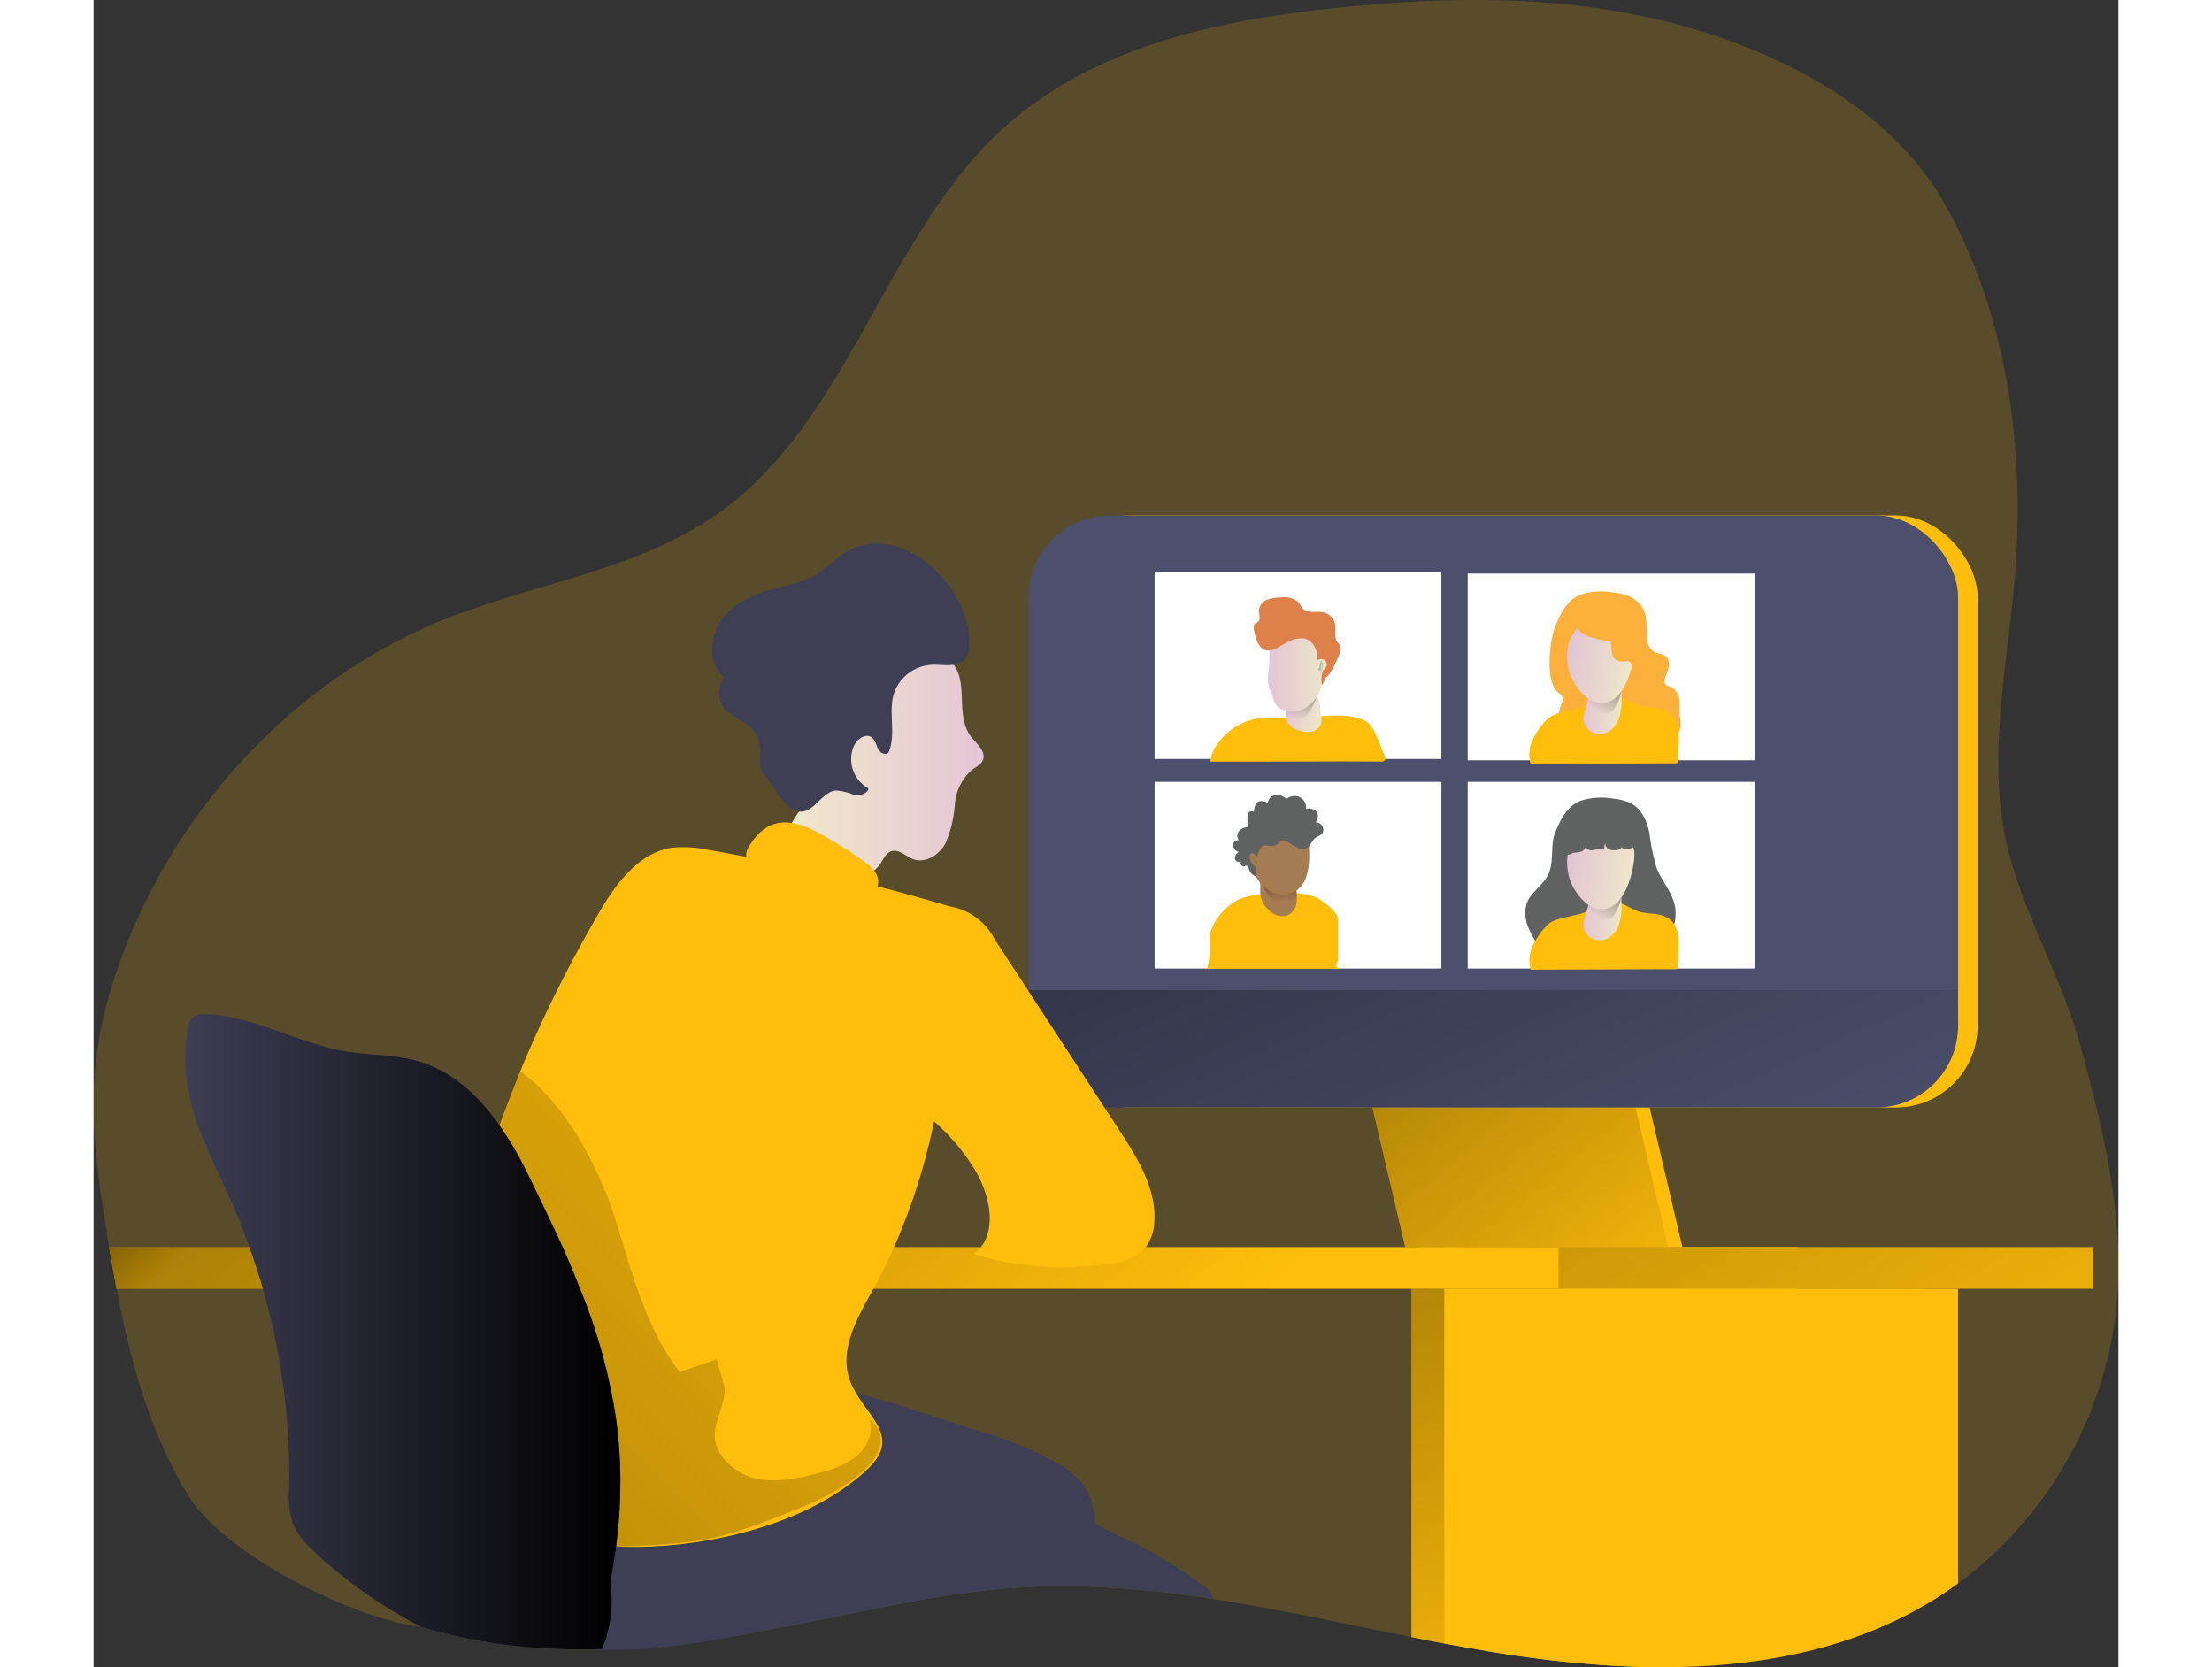 <svg id="Layer_1" data-name="Layer 1" xmlns="http://www.w3.org/2000/svg" xmlns:xlink="http://www.w3.org/1999/xlink" viewBox="0 0 349.56 287.81" width="406" height="306" class="illustration styles_illustrationTablet__1DWOa"><rect x="0" y="0" width="349.56" height="287.81" fill="#333333" stroke="none"/><defs><linearGradient id="linear-gradient" x1="277.57" y1="148.16" x2="310.98" y2="31.41" gradientTransform="matrix(1, 0, 0, -1, 0, 352)" gradientUnits="userSpaceOnUse"><stop offset="0.01"></stop><stop offset="0.08" stop-opacity="0.69"></stop><stop offset="0.21" stop-opacity="0.32"></stop><stop offset="1" stop-opacity="0"></stop></linearGradient><linearGradient id="linear-gradient-2" x1="240.46" y1="168.79" x2="299.59" y2="96.15" gradientTransform="matrix(1, 0, 0, -1, -26.39, 328.48)" xlink:href="#linear-gradient"></linearGradient><linearGradient id="linear-gradient-3" x1="242.97" y1="208.75" x2="290.27" y2="103.45" xlink:href="#linear-gradient"></linearGradient><linearGradient id="linear-gradient-4" x1="93.46" y1="203.16" x2="201.02" y2="80.4" xlink:href="#linear-gradient"></linearGradient><linearGradient id="linear-gradient-5" x1="-1227.2" y1="-205.25" x2="-1193.25" y2="-205.25" gradientTransform="matrix(-1, 0, 0, 1, -1047.16, 360.29)" gradientUnits="userSpaceOnUse"><stop offset="0" stop-color="#e5c5d5"></stop><stop offset="0.42" stop-color="#ead4d1"></stop><stop offset="1" stop-color="#f0e9cb"></stop></linearGradient><linearGradient id="linear-gradient-6" x1="26.11" y1="5.47" x2="198.18" y2="177.53" xlink:href="#linear-gradient"></linearGradient><linearGradient id="linear-gradient-7" x1="42.25" y1="98.59" x2="117.33" y2="98.59" gradientTransform="matrix(1, 0, 0, -1, 0, 352)" gradientUnits="userSpaceOnUse"><stop offset="0" stop-opacity="0"></stop><stop offset="0.99"></stop></linearGradient><linearGradient id="linear-gradient-8" x1="250.87" y1="222.62" x2="362.37" y2="53.68" gradientTransform="matrix(1, 0, 0, -1, -26.39, 328.48)" xlink:href="#linear-gradient"></linearGradient><linearGradient id="linear-gradient-9" x1="-153.53" y1="-266.7" x2="-147.12" y2="-266.7" gradientTransform="matrix(0.96, 0.27, -0.27, 0.96, 307.74, 442.77)" gradientUnits="userSpaceOnUse"><stop offset="0" stop-color="#e3c5d5"></stop><stop offset="0.42" stop-color="#e8d3cf"></stop><stop offset="1" stop-color="#efe8cb"></stop></linearGradient><linearGradient id="linear-gradient-10" x1="-9.71" y1="-246.95" x2="-6.92" y2="-262.08" gradientTransform="translate(244.13 394.71)" gradientUnits="userSpaceOnUse"><stop offset="0" stop-color="#010101" stop-opacity="0"></stop><stop offset="0.95" stop-color="#010101"></stop></linearGradient><linearGradient id="linear-gradient-11" x1="-14.99" y1="-255.44" x2="-4.33" y2="-255.44" gradientTransform="translate(244.13 394.71)" xlink:href="#linear-gradient-9"></linearGradient><linearGradient id="linear-gradient-12" x1="-5.46" y1="-256.14" x2="-8.18" y2="-256.46" xlink:href="#linear-gradient-10"></linearGradient><linearGradient id="linear-gradient-13" x1="39.47" y1="-214.31" x2="46.06" y2="-214.31" gradientTransform="translate(244.13 394.71)" xlink:href="#linear-gradient-9"></linearGradient><linearGradient id="linear-gradient-14" x1="41.68" y1="-212.92" x2="51.52" y2="-226.46" xlink:href="#linear-gradient-10"></linearGradient><linearGradient id="linear-gradient-15" x1="-47.51" y1="-244.73" x2="-36.02" y2="-244.73" gradientTransform="matrix(0.99, 0.16, -0.16, 0.99, 288.9, 421.81)" xlink:href="#linear-gradient-9"></linearGradient><linearGradient id="linear-gradient-16" x1="39.47" y1="-249.9" x2="46.06" y2="-249.9" gradientTransform="translate(244.13 394.71)" xlink:href="#linear-gradient-9"></linearGradient><linearGradient id="linear-gradient-17" x1="41.68" y1="-248.51" x2="51.52" y2="-262.05" xlink:href="#linear-gradient-10"></linearGradient><linearGradient id="linear-gradient-18" x1="-53.18" y1="-279.77" x2="-41.69" y2="-279.77" gradientTransform="matrix(0.99, 0.16, -0.16, 0.99, 288.9, 421.81)" xlink:href="#linear-gradient-9"></linearGradient><linearGradient id="linear-gradient-19" x1="-12.99" y1="-215.5" x2="-13.22" y2="-227.05" xlink:href="#linear-gradient-10"></linearGradient><linearGradient id="linear-gradient-20" x1="-17.48" y1="-222.44" x2="-16.24" y2="-223.12" xlink:href="#linear-gradient-10"></linearGradient></defs><title>2</title><path d="M375.64,248.91a68.27,68.27,0,0,1-27.38,47.94q-2.1,1.54-4.32,2.91c-14.79,9.07-32.09,11.9-49.63,11.53a194.32,194.32,0,0,1-29.08-3.06l-5.66-1c-1.89-.33-3.79-.73-5.68-1.11-11.37-2.26-22.73-4.78-34.13-6.54a180.1,180.1,0,0,0-22.59-2.18H197c-3.91-.11-7.83,0-11.75.24a164.94,164.94,0,0,0-19.42,2.72c-3,.55-5.92,1.16-8.87,1.76s-5.64,1.16-8.47,1.71c-5.37,1-10.53,1.95-15.53,2.67h0a166.16,166.16,0,0,1-18.76,1.72,105.92,105.92,0,0,1-10.69-.17A90.39,90.39,0,0,1,83,304.38h0c-11.39-1.28-33.78-12.31-40.12-22.5C36.13,271,32.73,258.52,30.35,246c-.45-2.4-.88-4.8-1.27-7.19-.18-1.1-.36-2.2-.53-3.29C26,219.85,24.87,207.81,30,192.3c9.06-27.63,30.35-51.42,57.56-62.09,15.61-6.13,33-8.39,46.72-18.1C157,96,163,63.94,183.83,45.32c15.41-13.78,36.87-18.38,57.45-20.48,17.23-1.77,34.78-2.14,51.77,1.31,19.82,4,42.52,14.2,52.83,32.42,11.05,19.52,14,42.86,12.15,64.94-1.25,14.92-4.74,30.64-1.4,45.52,2.73,12.11,9.51,23,12.81,35.19C373.39,218.82,377.07,233.86,375.64,248.91Z" transform="translate(-26.39 -23.52)" fill="#FFBE0B" opacity="0.18" style="isolation: isolate;"></path><path d="M342.58,246v50.86q-2.1,1.54-4.32,2.91c-13.19,8.09-28.38,11.21-43.95,11.53a194.32,194.32,0,0,1-29.08-3.06l-5.66-1c-1.89-.33-3.79-.73-5.68-1.11V246Z" transform="translate(-26.39 -23.52)" fill="#FFBE0B"></path><path d="M342.58,246v50.86q-2.1,1.54-4.32,2.91c-13.19,8.09-28.38,11.21-43.95,11.53a194.32,194.32,0,0,1-29.08-3.06l-5.66-1c-1.89-.33-3.79-.73-5.68-1.11V246Z" transform="translate(-26.39 -23.52)" fill="url(#linear-gradient)"></path><polygon points="274.29 215.28 228.87 215.28 220.61 180.11 266.03 180.11 274.29 215.28" fill="#FFBE0B"></polygon><polygon points="271.85 215.28 226.43 215.28 218.17 180.11 263.59 180.11 271.85 215.28" fill="#FFBE0B"></polygon><polygon points="271.85 215.28 226.43 215.28 218.17 180.11 263.59 180.11 271.85 215.28" fill="url(#linear-gradient-2)"></polygon><rect x="164.76" y="88.98" width="160.49" height="102.21" rx="14.13" fill="#FFBE0B"></rect><rect x="161.39" y="88.98" width="160.49" height="102.21" rx="14.13" fill="#4c506d"></rect><path d="M348.26,194.43v6.14a14.13,14.13,0,0,1-14.13,14.13H201.9a14.13,14.13,0,0,1-14.13-14.13h0v-6.14Z" transform="translate(-26.39 -23.52)" fill="url(#linear-gradient-3)"></path><path d="M199.25,286.57a26.14,26.14,0,0,1-2.08,10.79H197c-3.91-.11-7.83,0-11.75.24a164.94,164.94,0,0,0-19.42,2.72c-3,.55-5.92,1.16-8.87,1.76s-5.64,1.16-8.47,1.71c-5.37,1-10.53,1.95-15.53,2.67a47.61,47.61,0,0,1-17-12.17c-.51-.57-1-1.15-1.48-1.74-.61-.77-1.19-1.57-1.73-2.41a18.26,18.26,0,0,1-3.09-7.86,11.66,11.66,0,0,1,.12-3.44c.75-3.93,3.62-7.06,6.86-9.47.35-.26.7-.52,1.06-.76a40,40,0,0,1,24.37-7.1c.72,0,1.45.06,2.17.11A75,75,0,0,1,158,264c7.12,1.82,14.23,4.37,21.26,6.62a56.68,56.68,0,0,1,14.79,6.31,12.64,12.64,0,0,1,3.39,3.21A12,12,0,0,1,199.25,286.57Z" transform="translate(-26.39 -23.52)" fill="#3e3e54"></path><path d="M197,297.36c-3.91-.11-7.83,0-11.75.24a164.94,164.94,0,0,0-19.42,2.72c-3,.55-5.92,1.16-8.87,1.76s-5.64,1.16-8.47,1.71c-15.14,2.95-29.14,6.34-44.72,3.44a6.37,6.37,0,0,1-2.61-.91,6,6,0,0,1-1.89-3.12,27.57,27.57,0,0,1,1.63-20.69c3.8-7.49,9.83-10.46,16.88-14,8.13-4.12,15-7.23,24.37-7,.72,0,1.45.06,2.17.11A76.51,76.51,0,0,1,158,264c7,1.82,14.07,4.34,21,6.57a56.39,56.39,0,0,1,14.79,6.31,12.48,12.48,0,0,1,3.4,3.2,12.08,12.08,0,0,1,1.79,6.38h0A26,26,0,0,1,197,297.36Z" transform="translate(-26.39 -23.52)" fill="#3e3e54"></path><path d="M219.76,299.54a180.1,180.1,0,0,0-22.59-2.18H197c-3.91-.11-7.83,0-11.75.24a164.94,164.94,0,0,0-19.42,2.72c-3,.55-5.92,1.16-8.87,1.76-8.45-1.51-17-2.73-25.36-4.58A28.41,28.41,0,0,1,120,292.89a13.24,13.24,0,0,1-2.35-2.38,11.38,11.38,0,0,1-.84-1.25,10.07,10.07,0,0,1-1.48-5.81,7.25,7.25,0,0,1,.28-1.6,13.89,13.89,0,0,1,6.09-7.1,28.71,28.71,0,0,1,14.42-5.32c3.49-.19,7,.51,10.44.32,3.1-.17,5.24-1.89,8-2.3a15.35,15.35,0,0,1,6.25.55c4.73,1.3,9.61,4.14,13.32,6l25,12.48.19.09,5,2.5A72.27,72.27,0,0,1,217.58,297,4.58,4.58,0,0,1,219.76,299.54Z" transform="translate(-26.39 -23.52)" fill="#3e3e54"></path><path d="M320.52,238.8V246H30.35c-.45-2.4-.88-4.8-1.27-7.19Z" transform="translate(-26.39 -23.52)" fill="#FFBE0B"></path><path d="M320.52,238.8V246H30.35c-.45-2.4-.88-4.8-1.27-7.19Z" transform="translate(-26.39 -23.52)" fill="url(#linear-gradient-4)"></path><path d="M174,137.37c-3.46-3.07-10.7-3.81-14-.42-2.44,2.5-2.6,6.4-3.2,9.87a31.16,31.16,0,0,1-6.11,13.69c-1.68,2.14-3.7,4.16-4.42,6.77a3.9,3.9,0,0,0,0,2.61,5.24,5.24,0,0,0,2.16,2.09,19.69,19.69,0,0,0,6.88,3.2,6.73,6.73,0,0,0,6.8-2.37c.58-.86,1-2,2-2.34,1.3-.41,2.47.85,3.73,1.35,2.13.81,4.57-.72,5.63-2.74a20.56,20.56,0,0,0,1.6-6.64,8.79,8.79,0,0,1,2.93-6c.69-.51,1.57-.89,1.91-1.68.61-1.46-1-2.79-2-4C174.84,146.76,177.92,140.64,174,137.37Z" transform="translate(-26.39 -23.52)" fill="url(#linear-gradient-5)"></path><path d="M172.91,123.24c-4.35-5-11-7.83-16.68-4.34-2.14,1.32-3.84,3.31-6.09,4.42a19.93,19.93,0,0,1-4.33,1.34c-3.86.92-7.86,2.22-10.47,5.2s-3.1,8.12-.05,10.65a4.44,4.44,0,0,0,.36,5.73,19.77,19.77,0,0,0,3,1.95c3,2,3,4.25,2.77,7.29a2.49,2.49,0,0,0,.59,1.37l2.74,4c.95,1.35,2.21,2.79,3.82,2.79,2.38-.11,3.6-3.45,6-3.65a10.33,10.33,0,0,1,3,.7c1,.24,2.36-.05,2.61-1.06a5.74,5.74,0,0,1-2.46-7.48c.57-1.12,2-2.07,3-1.33.61.45.76,1.28,1.11,2s1.36,1.17,1.81.56c1.33-3.13-.08-6.88.9-10.08a7.25,7.25,0,0,1,6.41-5c1.25-.1,2.51.16,3.76,0a3,3,0,0,0,2.73-2.21C178.09,131.73,176.13,126.91,172.91,123.24Z" transform="translate(-26.39 -23.52)" fill="#3e3e54"></path><path d="M139.61,169.53a2.78,2.78,0,0,0-.46,2.35,2.14,2.14,0,0,0,2,1.09c5.67.55,11.59,1.33,16.89,4.1,1.15.55,2.66,1.14,3.46,0a2.79,2.79,0,0,0,0-2.69,5.75,5.75,0,0,0-1.75-1.89,66,66,0,0,0-7.19-4.61C147.93,165.15,143.17,163.71,139.61,169.53Z" transform="translate(-26.39 -23.52)" fill="#FFBE0B"></path><path d="M157.43,262.92c2.7,5.38,8.36,8.66,2.7,14.09-10,9.63-27.67,13.67-41.06,13.54-9-.08-18.25-2.14-25.3-7.7a14.46,14.46,0,0,1-4.88-6.14,17.31,17.31,0,0,1-.8-5c-1.77-31.58,9.43-62.68,25.23-90.07,3-5.24,7-10.9,12.94-11.78a20.31,20.31,0,0,1,6.41.4A362.92,362.92,0,0,1,174.22,180a10.67,10.67,0,0,1,7.7,5.62l21.59,33.07c3.12,4.78,6.36,10,6,15.69a7.69,7.69,0,0,1-1.6,4.61,9.85,9.85,0,0,1-6,2.63,52.24,52.24,0,0,1-23.54-1.6c4.26-3.27,2.92-10.06.11-14.65a35.94,35.94,0,0,0-7-8.26,106.35,106.35,0,0,1-8.8,25.77C159.68,249,154,256.14,157.43,262.92Z" transform="translate(-26.39 -23.52)" fill="#FFBE0B"></path><path d="M95.93,220.64c.55-2.06,2.15-8.6,4.11-12.2,7.81,5.57,13.54,16.44,16.43,25.59s5.24,18.77,11.11,26.35l6.36-2.21,1.18,4c.94,3.16-1.73,6.41-1.46,9.61s3.49,6,6.53,6.84c3.66,1,7.56.18,11.23-.79A16.93,16.93,0,0,0,158,275c1.85-1.52,3.07-4.06,2.38-6.35a4.06,4.06,0,0,1,1.74,4.63,8.94,8.94,0,0,1-3,4.3c-4.44,3.9-10.09,6.07-15.61,8.16a81.74,81.74,0,0,1-8.08,2.75c-6.24,1.65-12.77,1.81-19.22,2-3.92.09-6.27-.52-8-4.4-2.48-5.53-2.66-11.77-3.26-17.81A313.36,313.36,0,0,0,95.93,220.64Z" transform="translate(-26.39 -23.52)" fill="url(#linear-gradient-6)"></path><path d="M117.33,278.58q0,2.58-.12,5.25c-.09,1.77-.25,3.58-.47,5.43l-.15,1.21c-.17,1.26-.36,2.53-.59,3.82a.33.33,0,0,0,0,.14c-.13.71-.27,1.43-.41,2.16a21.33,21.33,0,0,1-1.44,11.6h0a105.92,105.92,0,0,1-10.69-.17A90,90,0,0,1,83,304.38h0a81.47,81.47,0,0,1-18.65-13.13,13.6,13.6,0,0,1-3.59-4.81,16.29,16.29,0,0,1-.61-6.17A116.83,116.83,0,0,0,55.62,246c-.69-2.42-1.47-4.82-2.32-7.19-1-2.69-2-5.34-3.19-8-2.74-6.17-6.06-12.19-7.31-18.82a30.81,30.81,0,0,1-.12-11,2.92,2.92,0,0,1,.7-1.76,3,3,0,0,1,2.28-.63c8.34.23,15.92,5,24.16,6.41,4.23.72,8.62.53,12.73,1.75,5.85,1.72,10.35,6,13.9,11a62,62,0,0,1,4.86,8.35c2.14,4.35,4.14,8.51,6,12.56,1.08,2.43,2.09,4.82,3,7.19a97,97,0,0,1,6.37,23.23v.15A74.91,74.91,0,0,1,117.33,278.58Z" transform="translate(-26.39 -23.52)" fill="#3e3e54"></path><path d="M117.33,278.58q0,2.58-.12,5.25c-.09,1.77-.25,3.58-.47,5.43l-.15,1.21c-.17,1.26-.36,2.53-.59,3.82a.33.33,0,0,0,0,.14c-.13.71-.27,1.43-.41,2.16a21.33,21.33,0,0,1-1.44,11.6h0a105.92,105.92,0,0,1-10.69-.17A90,90,0,0,1,83,304.38h0a81.47,81.47,0,0,1-18.65-13.13,13.6,13.6,0,0,1-3.59-4.81,16.29,16.29,0,0,1-.61-6.17A116.83,116.83,0,0,0,55.62,246c-.69-2.42-1.47-4.82-2.32-7.19-1-2.69-2-5.34-3.19-8-2.74-6.17-6.06-12.19-7.31-18.82a30.81,30.81,0,0,1-.12-11,2.92,2.92,0,0,1,.7-1.76,3,3,0,0,1,2.28-.63c8.34.23,15.92,5,24.16,6.41,4.23.72,8.62.53,12.73,1.75,5.85,1.72,10.35,6,13.9,11a62,62,0,0,1,4.86,8.35c2.14,4.35,4.14,8.51,6,12.56,1.08,2.43,2.09,4.82,3,7.19a97,97,0,0,1,6.37,23.23v.15A74.91,74.91,0,0,1,117.33,278.58Z" transform="translate(-26.39 -23.52)" fill="url(#linear-gradient-7)"></path><rect x="252.89" y="215.28" width="92.35" height="7.19" fill="#FFBE0B"></rect><rect x="252.89" y="215.28" width="92.35" height="7.19" fill="url(#linear-gradient-8)"></rect><path d="M348.26,246v50.86q-2.1,1.54-4.32,2.91c-23,14.11-52.13,13.12-78.71,8.47l-5.66-1V246Z" transform="translate(-26.39 -23.52)" fill="#FFBE0B"></path><rect x="183.17" y="98.79" width="49.51" height="32.23" fill="#fff"></rect><path d="M220.12,152.39a10.67,10.67,0,0,1,9.42-5c1.31,0,2.63.09,3.93.09,3.76,0,9.42-1.31,12.66.62,1.34.79,2.46,4.37,3.12,5.79a.85.85,0,0,1,.05.88c-.19.25-.48.23-.75.23-6.67-.07-13.32,0-20,0h-9.36A5.45,5.45,0,0,1,220.12,152.39Z" transform="translate(-26.39 -23.52)" fill="#FFBE0B"></path><path d="M233.22,149a3.43,3.43,0,0,0,1,.53,4.68,4.68,0,0,0,2.34.31,2.17,2.17,0,0,0,1.73-1.45,3.08,3.08,0,0,0,0-1.21l-.16-1.44a4.9,4.9,0,0,0-.52-2.06,2.55,2.55,0,0,0-3.09-1,3.38,3.38,0,0,0-1.6,1.69C232.2,146,231.63,147.7,233.22,149Z" transform="translate(-26.39 -23.52)" fill="url(#linear-gradient-9)"></path><path d="M237.64,143.68s-1.52,4.38-3.72,4.38-1.62-2.13-1.62-2.13Z" transform="translate(-26.39 -23.52)" fill="url(#linear-gradient-10)"></path><path d="M229.27,141.92c.19.76.55,1.46.8,2.2a4.58,4.58,0,0,0,.41,1,2.45,2.45,0,0,0,1.28.93,4.62,4.62,0,0,0,3.41-.11,6.05,6.05,0,0,0,3.08-3.54c.55-1.51,1.51-3,1.55-4.63,0-.69-.83-1.52-1.07-2.17a5.09,5.09,0,0,0-1.32-1.8,6.29,6.29,0,0,0-1.58-1.23,4.83,4.83,0,0,0-4.59.55,4,4,0,0,0-1.2,1c-.78,1.07-.66,2.38-.67,3.63C229.36,139.19,228.92,140.5,229.27,141.92Z" transform="translate(-26.39 -23.52)" fill="url(#linear-gradient-11)"></path><path d="M227.43,134.58a7.6,7.6,0,0,1-.71-2.51.94.94,0,0,1,0-.62c.14-.29.51-.38.73-.61.47-.5.1-1.3.13-2a2.19,2.19,0,0,1,1.38-1.77,6.41,6.41,0,0,1,2.33-.39,3.83,3.83,0,0,1,3,.71c.4.4.61,1,1,1.33.91.75,2.29.26,3.44.53a2.62,2.62,0,0,1,2,2.09c.16,1-.23,2.13.34,3a3.57,3.57,0,0,1,.57.77,1.44,1.44,0,0,1-.09,1,16.49,16.49,0,0,1-1.79,3.71,1.55,1.55,0,0,1-.54.57c-.24.12-.65,1.53-.79,1.31a4.68,4.68,0,0,1,.22-2.43,3,3,0,0,0,.63-.84,1,1,0,0,0-.86-1.13,1,1,0,0,0-.82.27c.26-1.6-.6-3.49-2.19-3.82a4.5,4.5,0,0,0-2.76.57C230.81,135.15,228.84,137.11,227.43,134.58Z" transform="translate(-26.39 -23.52)" fill="#dd8049"></path><path d="M238.2,137.85a.26.26,0,0,1,.15-.16.41.41,0,0,1,.24.08.54.54,0,0,1,.28.31.55.55,0,0,1,0,.31,2.22,2.22,0,0,1-.24.6.71.71,0,0,1-.52.35c-.1,0-.25-.23-.25-.32s.1-.14.14-.23C238.12,138.51,238,138.16,238.2,137.85Z" transform="translate(-26.39 -23.52)" fill="url(#linear-gradient-12)"></path><rect x="237.22" y="99.02" width="49.51" height="32.23" fill="#fff"></rect><rect x="237.22" y="134.97" width="49.51" height="32.23" fill="#fff"></rect><rect x="183.17" y="134.97" width="49.51" height="32.23" fill="#fff"></rect><path d="M283.23,161.72a11.88,11.88,0,0,1,5.68-.3,8.1,8.1,0,0,1,3.08.89c1.74,1,2.61,3.09,3,5.07a36.4,36.4,0,0,0,1.22,5.94c.85,2.18,2.53,4,3.1,6.28a6.86,6.86,0,0,1-5,8.3,7,7,0,0,1-1.7.2c-1.46,0-2.88-.48-4.34-.48-3,0-5.89,2.06-8.84,1.46-2.42-.5-4.15-2.69-5.14-5a6.45,6.45,0,0,1-.55-4.46c.66-2,2.77-3.16,3.71-5,1.19-2.35.3-5.14,1.32-7.53C279.7,164.91,280.81,162.59,283.23,161.72Z" transform="translate(-26.39 -23.52)" fill="#606161"></path><path d="M293.61,181c1.62.32,3.44.17,4.76,1.12a4.16,4.16,0,0,1,1.52,2.49,12.07,12.07,0,0,1,.14,2.94l-.11,2.9a.46.46,0,0,1-.08.3.51.51,0,0,1-.34.08l-25,.09a6,6,0,0,1,.65-4.72,11,11,0,0,1,2.52-3.26c1.52-1.15,5.06-1.25,6.73-2.2.44-.24,0-.59.53-.72s.28-.7.76-.71a17.92,17.92,0,0,1,4.39.19C291.31,179.86,292.28,180.73,293.61,181Z" transform="translate(-26.39 -23.52)" fill="#FFBE0B"></path><path d="M283.84,181.84a5.15,5.15,0,0,0-.24,1.23,2.72,2.72,0,0,0,1.32,2.36,3,3,0,0,0,2.73.14,4.09,4.09,0,0,0,2-2.3,9,9,0,0,0,.51-3.09,25.37,25.37,0,0,0-.25-4.18.85.85,0,0,0-.7-1H289a3.76,3.76,0,0,0-4,2.26,7.72,7.72,0,0,0-.34,1.57A30.3,30.3,0,0,1,283.84,181.84Z" transform="translate(-26.39 -23.52)" fill="url(#linear-gradient-13)"></path><path d="M284.46,179.72s-.15,1.28.43,1.76,2.87,1.59,4,0a8.09,8.09,0,0,0,1.31-3.41Z" transform="translate(-26.39 -23.52)" fill="url(#linear-gradient-14)"></path><path d="M281.29,175.5c.29.94,2.06,4.25,4.49,4.85,5.25,1.3,6.84-7.93,6.58-9.87a8,8,0,0,0-2.41-4.21,4.62,4.62,0,0,0-4.77-.55C281.06,167.48,280,171.49,281.29,175.5Z" transform="translate(-26.39 -23.52)" fill="url(#linear-gradient-15)"></path><path d="M279.59,170.35a1.08,1.08,0,0,0,.81.81,2.94,2.94,0,0,0,1.26-.35c.5-.15,1-.09,1.55-.28s.89-.8.6-1.22c-.15.64.7,1.06,1.35,1a4.24,4.24,0,0,1,1.94-.12l.25-1.28a1.18,1.18,0,0,0,.77,1.26,2.48,2.48,0,0,0,1.57,0c.23-.06.51-.24.42-.46.53.64,1.55.37,2.32,0a.57.57,0,0,0,.3-.23.55.55,0,0,0,0-.4,13.62,13.62,0,0,0-1.33-3.59,4.68,4.68,0,0,0-3-2.26,6.21,6.21,0,0,0-2.19.12,8,8,0,0,0-4.89,2.75C280.42,167.17,279.2,169,279.59,170.35Z" transform="translate(-26.39 -23.52)" fill="#606161"></path><path d="M283.23,126.12a12,12,0,0,1,5.68-.29,8.1,8.1,0,0,1,3.08.89c3.06,1.81,2.34,4.4,2.62,7.23a2.68,2.68,0,0,0,1.43,2.24c.58.25,1.28.22,1.77.62a2,2,0,0,1,.47,2c-.17.69-.51,1.33-.65,2a1.09,1.09,0,0,0,.09.81c.21.31.64.36,1,.5a2.7,2.7,0,0,1,1.43,2.21c.12.91,0,1.83.07,2.75a10,10,0,0,1,.15,1.73c-.12,1.77-1.89,3.07-3.66,3.3a12.1,12.1,0,0,1-5.21-.93,11.25,11.25,0,0,0-5.22-.84c-1.9.31-3.91,1.55-5.59.62a3.33,3.33,0,0,1-1.51-2.85,9.67,9.67,0,0,1,.69-3.28,1.47,1.47,0,0,0,.09-1.05,2.06,2.06,0,0,0-.65-.63c-2.46-1.91-1.56-9.17-.52-11.64C279.7,129.32,280.81,127,283.23,126.12Z" transform="translate(-26.39 -23.52)" fill="#fbb03b"></path><path d="M293.61,145.41c1.62.32,3.44.17,4.76,1.12a4.16,4.16,0,0,1,1.52,2.49,11.89,11.89,0,0,1,.11,3l-.11,2.9a.43.43,0,0,1-.08.29.46.46,0,0,1-.34.09l-25,.09a6,6,0,0,1,.65-4.72,11,11,0,0,1,2.52-3.26c1.52-1.15,5.06-1.25,6.73-2.2.44-.24,0-.59.53-.72s.28-.7.76-.71a17.92,17.92,0,0,1,4.39.19C291.31,144.27,292.28,145.14,293.61,145.41Z" transform="translate(-26.39 -23.52)" fill="#FFBE0B"></path><path d="M283.84,146.25a5.15,5.15,0,0,0-.24,1.23,2.72,2.72,0,0,0,1.32,2.36,3,3,0,0,0,2.73.14,4.09,4.09,0,0,0,2-2.3,9,9,0,0,0,.51-3.09,25.37,25.37,0,0,0-.25-4.18.85.85,0,0,0-.7-1H289a3.76,3.76,0,0,0-4,2.26,7.72,7.72,0,0,0-.34,1.57A30.3,30.3,0,0,1,283.84,146.25Z" transform="translate(-26.39 -23.52)" fill="url(#linear-gradient-16)"></path><path d="M284.46,144.13s-.15,1.28.43,1.76,2.87,1.59,4,0a8.09,8.09,0,0,0,1.31-3.41Z" transform="translate(-26.39 -23.52)" fill="url(#linear-gradient-17)"></path><path d="M281.29,139.91c.29.94,2.06,4.25,4.49,4.85,5.25,1.3,6.84-7.93,6.58-9.87a8,8,0,0,0-2.41-4.21,4.62,4.62,0,0,0-4.77-.55C281.06,131.89,280,135.9,281.29,139.91Z" transform="translate(-26.39 -23.52)" fill="url(#linear-gradient-18)"></path><path d="M224,178.82a17.47,17.47,0,0,1,6.63-1.13c2.47-.1,5.12-.13,7.17.94a10.4,10.4,0,0,1,2.56,2.06,3.53,3.53,0,0,1,.69.85,2.72,2.72,0,0,1,.2,1.26v5.86a2.19,2.19,0,0,1-.2,1.13c-.54,1,1.35,1,0,1H218.47c.36,0,.74-3.34.73-3.68,0-1.16-.36-2.15.2-3.24A10.23,10.23,0,0,1,224,178.82Z" transform="translate(-26.39 -23.52)" fill="#FFBE0B"></path><path d="M229.59,180.9a3.38,3.38,0,0,0,2.48.76,2.63,2.63,0,0,0,2-2.36c.15-1.05-.09-2.13,0-3.2a6.7,6.7,0,0,0,0-2,3,3,0,0,0-2.49-1.91,3.55,3.55,0,0,0-3,1.1c-1.05,1.17-.73,2.57-.78,4A4.46,4.46,0,0,0,229.59,180.9Z" transform="translate(-26.39 -23.52)" fill="#a67c52"></path><path d="M228.08,176s1.18,3.42,3.45,3.42,2.59-1.15,2.59-1.15l-.1-1.84Z" transform="translate(-26.39 -23.52)" fill="url(#linear-gradient-19)"></path><path d="M236.24,171.88a11.28,11.28,0,0,1-.5,3,4.68,4.68,0,0,1-1.73,2.41,4.27,4.27,0,0,1-4,.3,6.07,6.07,0,0,1-3-2.89,10.8,10.8,0,0,1-1.21-4,5.83,5.83,0,0,1,.57-3.13,4.32,4.32,0,0,1,2.6-2,10.11,10.11,0,0,1,3.33-.34,6.11,6.11,0,0,1,2.67.51,2.26,2.26,0,0,1,1.34,2.38C236.12,169.29,236.31,170.62,236.24,171.88Z" transform="translate(-26.39 -23.52)" fill="#a67c52"></path><path d="M227.27,171.38c-.29-.15-.45-.54-.77-.57a.5.5,0,0,0-.47.3,1,1,0,0,0,0,.59,2.12,2.12,0,0,0,.67,1.21,1.18,1.18,0,0,1,.39.44,1,1,0,0,1,0,.43l-.13,1a1.82,1.82,0,0,1-1.07-1.13c-.08-.21-.16-.62-.44-.68s-.47.3-.81,0a.61.61,0,0,1-.15-.79c-.32.35-1,0-1.06-.43a1.19,1.19,0,0,1,.68-1.14,1.42,1.42,0,0,1-1-1.1.86.86,0,0,1,.76-.95,1,1,0,0,1,.24,0,1.25,1.25,0,0,1,0-1.55,1.92,1.92,0,0,1,1.48-.68v-1.52a1.84,1.84,0,0,1,.22-1,.6.6,0,0,1,.83-.15l.05,0c.07-.71.25-1.55.91-1.8a2,2,0,0,1,1.5.29,1.51,1.51,0,0,1,1.13-1.33,2.18,2.18,0,0,1,1.78.38.48.48,0,0,0,.22.12.55.55,0,0,0,.31,0,2,2,0,0,1,2.8.43,2,2,0,0,1,.33,1.64c0-.33.5-.35.82-.27a1.83,1.83,0,0,1,1,.47c.45.5.23,1.29-.09,1.89a1.3,1.3,0,0,1,1.28,1.15c.11,1.13-1,1.15-1.6,1.76-.4.41-.58,1-1,1.37a1.92,1.92,0,0,1-1.87.08,14.61,14.61,0,0,1-1.66-1,1.29,1.29,0,0,0-.91-.24c-.45.09-.71.58-1.11.81a1.77,1.77,0,0,1-1.2.11c-.49-.1-1-.19-1.38.26A4.72,4.72,0,0,0,227.27,171.38Z" transform="translate(-26.39 -23.52)" fill="#606161"></path><path d="M226.78,171.87a2.56,2.56,0,0,0-.11-.24.25.25,0,0,0-.22-.13.21.21,0,0,0-.17.18.57.57,0,0,0,0,.26,2.25,2.25,0,0,0,.2.51.83.83,0,0,0,.21.28.85.85,0,0,0,.34.14.17.17,0,0,0,.14,0,.16.16,0,0,0,.05-.09c0-.15.1-.47,0-.6s-.14,0-.21-.08A.51.51,0,0,1,226.78,171.87Z" transform="translate(-26.39 -23.52)" opacity="0.5" fill="url(#linear-gradient-20)" style="isolation: isolate;"></path><path d="M284.92,133.55a21.45,21.45,0,0,0,3.35.7c.07.66.16,1.32.28,2a2.16,2.16,0,0,0,.25.78,1.51,1.51,0,0,0,1,.64,4.43,4.43,0,0,0,1.26,0,.73.73,0,0,1,.54.09.75.75,0,0,1,.18.28l.74,1.74a.15.15,0,0,0,.22-.11.66.66,0,0,0,0-.28c-.12-.69.35-1.32.63-2,.71-1.63.24-3.52-.37-5.2a8.1,8.1,0,0,0-1.09-2.18,6.83,6.83,0,0,0-4.75-2.26,5.58,5.58,0,0,0-2.66.23,3.64,3.64,0,0,0-2.18,3.07C282.3,132.44,283.82,133.22,284.92,133.55Z" transform="translate(-26.39 -23.52)" fill="#fbb03b"></path></svg>